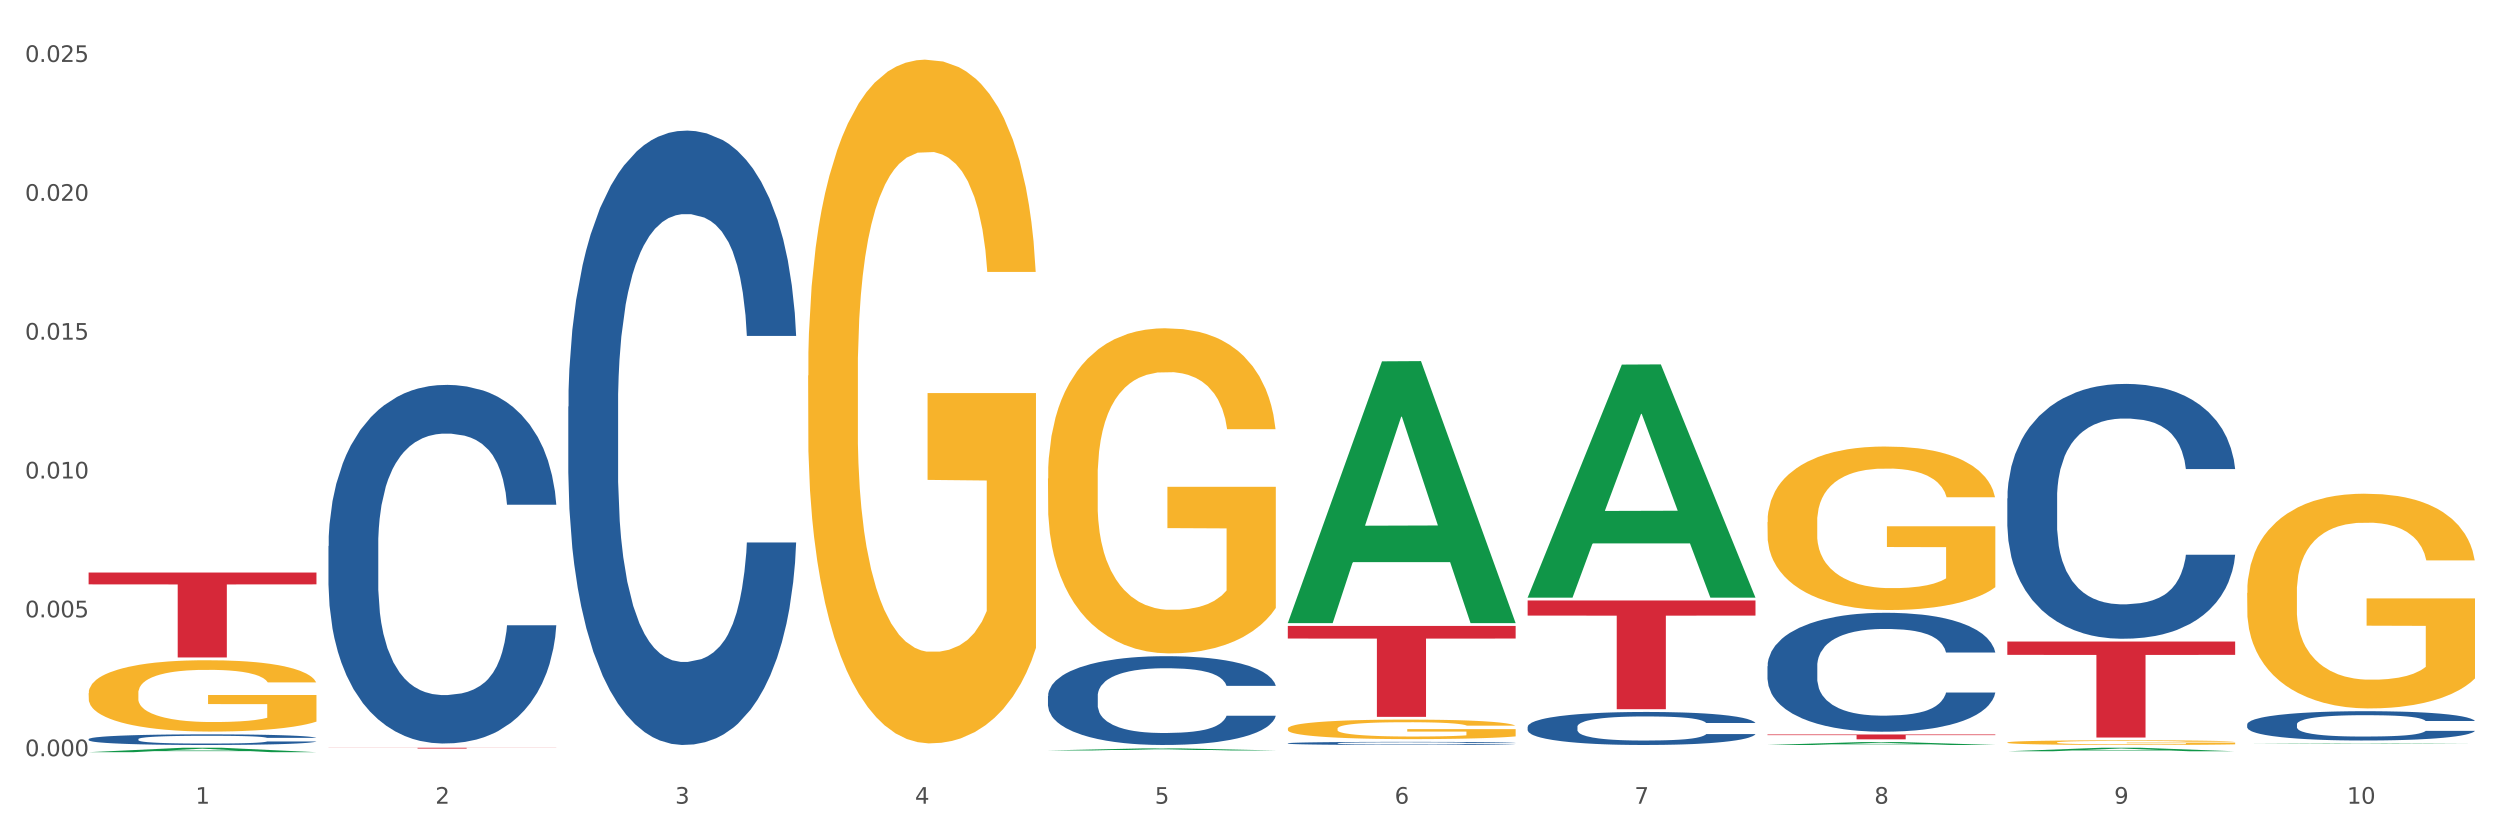 <?xml version="1.0" encoding="utf-8" standalone="no"?>
<!DOCTYPE svg PUBLIC "-//W3C//DTD SVG 1.1//EN"
  "http://www.w3.org/Graphics/SVG/1.1/DTD/svg11.dtd">
<svg xmlns:xlink="http://www.w3.org/1999/xlink" width="1080pt" height="360pt" viewBox="0 0 1080 360" xmlns="http://www.w3.org/2000/svg" version="1.1">
 <rect x="0" y="0" width="1080" height="360" fill="#333333" stroke="none"/>
 <defs>
  <style type="text/css">*{stroke-linejoin: round; stroke-linecap: butt}</style>
 </defs>
 <g id="figure_1">
  <g id="patch_1">
   <path d="M 0 360 
L 1080 360 
L 1080 0 
L 0 0 
z
" style="fill: #ffffff; stroke: #ffffff; stroke-linejoin: miter"/>
  </g>
  <g id="axes_1">
   <g id="matplotlib.axis_1">
    <g id="xtick_1">
     <g id="text_1">
      <!-- 1 -->
      <g style="fill: #4d4d4d" transform="translate(84.444 347.204) scale(0.096 -0.096)">
       <defs>
        <path id="DejaVuSans-31" d="M 794 531 
L 1825 531 
L 1825 4091 
L 703 3866 
L 703 4441 
L 1819 4666 
L 2450 4666 
L 2450 531 
L 3481 531 
L 3481 0 
L 794 0 
L 794 531 
z
" transform="scale(0.016)"/>
       </defs>
       <use xlink:href="#DejaVuSans-31"/>
      </g>
     </g>
    </g>
    <g id="xtick_2">
     <g id="text_2">
      <!-- 2 -->
      <g style="fill: #4d4d4d" transform="translate(188.053 347.204) scale(0.096 -0.096)">
       <defs>
        <path id="DejaVuSans-32" d="M 1228 531 
L 3431 531 
L 3431 0 
L 469 0 
L 469 531 
Q 828 903 1448 1529 
Q 2069 2156 2228 2338 
Q 2531 2678 2651 2914 
Q 2772 3150 2772 3378 
Q 2772 3750 2511 3984 
Q 2250 4219 1831 4219 
Q 1534 4219 1204 4116 
Q 875 4013 500 3803 
L 500 4441 
Q 881 4594 1212 4672 
Q 1544 4750 1819 4750 
Q 2544 4750 2975 4387 
Q 3406 4025 3406 3419 
Q 3406 3131 3298 2873 
Q 3191 2616 2906 2266 
Q 2828 2175 2409 1742 
Q 1991 1309 1228 531 
z
" transform="scale(0.016)"/>
       </defs>
       <use xlink:href="#DejaVuSans-32"/>
      </g>
     </g>
    </g>
    <g id="xtick_3">
     <g id="text_3">
      <!-- 3 -->
      <g style="fill: #4d4d4d" transform="translate(291.663 347.204) scale(0.096 -0.096)">
       <defs>
        <path id="DejaVuSans-33" d="M 2597 2516 
Q 3050 2419 3304 2112 
Q 3559 1806 3559 1356 
Q 3559 666 3084 287 
Q 2609 -91 1734 -91 
Q 1441 -91 1130 -33 
Q 819 25 488 141 
L 488 750 
Q 750 597 1062 519 
Q 1375 441 1716 441 
Q 2309 441 2620 675 
Q 2931 909 2931 1356 
Q 2931 1769 2642 2001 
Q 2353 2234 1838 2234 
L 1294 2234 
L 1294 2753 
L 1863 2753 
Q 2328 2753 2575 2939 
Q 2822 3125 2822 3475 
Q 2822 3834 2567 4026 
Q 2313 4219 1838 4219 
Q 1578 4219 1281 4162 
Q 984 4106 628 3988 
L 628 4550 
Q 988 4650 1302 4700 
Q 1616 4750 1894 4750 
Q 2613 4750 3031 4423 
Q 3450 4097 3450 3541 
Q 3450 3153 3228 2886 
Q 3006 2619 2597 2516 
z
" transform="scale(0.016)"/>
       </defs>
       <use xlink:href="#DejaVuSans-33"/>
      </g>
     </g>
    </g>
    <g id="xtick_4">
     <g id="text_4">
      <!-- 4 -->
      <g style="fill: #4d4d4d" transform="translate(395.273 347.204) scale(0.096 -0.096)">
       <defs>
        <path id="DejaVuSans-34" d="M 2419 4116 
L 825 1625 
L 2419 1625 
L 2419 4116 
z
M 2253 4666 
L 3047 4666 
L 3047 1625 
L 3713 1625 
L 3713 1100 
L 3047 1100 
L 3047 0 
L 2419 0 
L 2419 1100 
L 313 1100 
L 313 1709 
L 2253 4666 
z
" transform="scale(0.016)"/>
       </defs>
       <use xlink:href="#DejaVuSans-34"/>
      </g>
     </g>
    </g>
    <g id="xtick_5">
     <g id="text_5">
      <!-- 5 -->
      <g style="fill: #4d4d4d" transform="translate(498.883 347.204) scale(0.096 -0.096)">
       <defs>
        <path id="DejaVuSans-35" d="M 691 4666 
L 3169 4666 
L 3169 4134 
L 1269 4134 
L 1269 2991 
Q 1406 3038 1543 3061 
Q 1681 3084 1819 3084 
Q 2600 3084 3056 2656 
Q 3513 2228 3513 1497 
Q 3513 744 3044 326 
Q 2575 -91 1722 -91 
Q 1428 -91 1123 -41 
Q 819 9 494 109 
L 494 744 
Q 775 591 1075 516 
Q 1375 441 1709 441 
Q 2250 441 2565 725 
Q 2881 1009 2881 1497 
Q 2881 1984 2565 2268 
Q 2250 2553 1709 2553 
Q 1456 2553 1204 2497 
Q 953 2441 691 2322 
L 691 4666 
z
" transform="scale(0.016)"/>
       </defs>
       <use xlink:href="#DejaVuSans-35"/>
      </g>
     </g>
    </g>
    <g id="xtick_6">
     <g id="text_6">
      <!-- 6 -->
      <g style="fill: #4d4d4d" transform="translate(602.492 347.204) scale(0.096 -0.096)">
       <defs>
        <path id="DejaVuSans-36" d="M 2113 2584 
Q 1688 2584 1439 2293 
Q 1191 2003 1191 1497 
Q 1191 994 1439 701 
Q 1688 409 2113 409 
Q 2538 409 2786 701 
Q 3034 994 3034 1497 
Q 3034 2003 2786 2293 
Q 2538 2584 2113 2584 
z
M 3366 4563 
L 3366 3988 
Q 3128 4100 2886 4159 
Q 2644 4219 2406 4219 
Q 1781 4219 1451 3797 
Q 1122 3375 1075 2522 
Q 1259 2794 1537 2939 
Q 1816 3084 2150 3084 
Q 2853 3084 3261 2657 
Q 3669 2231 3669 1497 
Q 3669 778 3244 343 
Q 2819 -91 2113 -91 
Q 1303 -91 875 529 
Q 447 1150 447 2328 
Q 447 3434 972 4092 
Q 1497 4750 2381 4750 
Q 2619 4750 2861 4703 
Q 3103 4656 3366 4563 
z
" transform="scale(0.016)"/>
       </defs>
       <use xlink:href="#DejaVuSans-36"/>
      </g>
     </g>
    </g>
    <g id="xtick_7">
     <g id="text_7">
      <!-- 7 -->
      <g style="fill: #4d4d4d" transform="translate(706.102 347.204) scale(0.096 -0.096)">
       <defs>
        <path id="DejaVuSans-37" d="M 525 4666 
L 3525 4666 
L 3525 4397 
L 1831 0 
L 1172 0 
L 2766 4134 
L 525 4134 
L 525 4666 
z
" transform="scale(0.016)"/>
       </defs>
       <use xlink:href="#DejaVuSans-37"/>
      </g>
     </g>
    </g>
    <g id="xtick_8">
     <g id="text_8">
      <!-- 8 -->
      <g style="fill: #4d4d4d" transform="translate(809.712 347.204) scale(0.096 -0.096)">
       <defs>
        <path id="DejaVuSans-38" d="M 2034 2216 
Q 1584 2216 1326 1975 
Q 1069 1734 1069 1313 
Q 1069 891 1326 650 
Q 1584 409 2034 409 
Q 2484 409 2743 651 
Q 3003 894 3003 1313 
Q 3003 1734 2745 1975 
Q 2488 2216 2034 2216 
z
M 1403 2484 
Q 997 2584 770 2862 
Q 544 3141 544 3541 
Q 544 4100 942 4425 
Q 1341 4750 2034 4750 
Q 2731 4750 3128 4425 
Q 3525 4100 3525 3541 
Q 3525 3141 3298 2862 
Q 3072 2584 2669 2484 
Q 3125 2378 3379 2068 
Q 3634 1759 3634 1313 
Q 3634 634 3220 271 
Q 2806 -91 2034 -91 
Q 1263 -91 848 271 
Q 434 634 434 1313 
Q 434 1759 690 2068 
Q 947 2378 1403 2484 
z
M 1172 3481 
Q 1172 3119 1398 2916 
Q 1625 2713 2034 2713 
Q 2441 2713 2670 2916 
Q 2900 3119 2900 3481 
Q 2900 3844 2670 4047 
Q 2441 4250 2034 4250 
Q 1625 4250 1398 4047 
Q 1172 3844 1172 3481 
z
" transform="scale(0.016)"/>
       </defs>
       <use xlink:href="#DejaVuSans-38"/>
      </g>
     </g>
    </g>
    <g id="xtick_9">
     <g id="text_9">
      <!-- 9 -->
      <g style="fill: #4d4d4d" transform="translate(913.322 347.204) scale(0.096 -0.096)">
       <defs>
        <path id="DejaVuSans-39" d="M 703 97 
L 703 672 
Q 941 559 1184 500 
Q 1428 441 1663 441 
Q 2288 441 2617 861 
Q 2947 1281 2994 2138 
Q 2813 1869 2534 1725 
Q 2256 1581 1919 1581 
Q 1219 1581 811 2004 
Q 403 2428 403 3163 
Q 403 3881 828 4315 
Q 1253 4750 1959 4750 
Q 2769 4750 3195 4129 
Q 3622 3509 3622 2328 
Q 3622 1225 3098 567 
Q 2575 -91 1691 -91 
Q 1453 -91 1209 -44 
Q 966 3 703 97 
z
M 1959 2075 
Q 2384 2075 2632 2365 
Q 2881 2656 2881 3163 
Q 2881 3666 2632 3958 
Q 2384 4250 1959 4250 
Q 1534 4250 1286 3958 
Q 1038 3666 1038 3163 
Q 1038 2656 1286 2365 
Q 1534 2075 1959 2075 
z
" transform="scale(0.016)"/>
       </defs>
       <use xlink:href="#DejaVuSans-39"/>
      </g>
     </g>
    </g>
    <g id="xtick_10">
     <g id="text_10">
      <!-- 10 -->
      <g style="fill: #4d4d4d" transform="translate(1013.877 347.204) scale(0.096 -0.096)">
       <defs>
        <path id="DejaVuSans-30" d="M 2034 4250 
Q 1547 4250 1301 3770 
Q 1056 3291 1056 2328 
Q 1056 1369 1301 889 
Q 1547 409 2034 409 
Q 2525 409 2770 889 
Q 3016 1369 3016 2328 
Q 3016 3291 2770 3770 
Q 2525 4250 2034 4250 
z
M 2034 4750 
Q 2819 4750 3233 4129 
Q 3647 3509 3647 2328 
Q 3647 1150 3233 529 
Q 2819 -91 2034 -91 
Q 1250 -91 836 529 
Q 422 1150 422 2328 
Q 422 3509 836 4129 
Q 1250 4750 2034 4750 
z
" transform="scale(0.016)"/>
       </defs>
       <use xlink:href="#DejaVuSans-31"/>
       <use xlink:href="#DejaVuSans-30" transform="translate(63.623 0)"/>
      </g>
     </g>
    </g>
    <g id="xtick_11"/>
    <g id="xtick_12"/>
    <g id="xtick_13"/>
    <g id="xtick_14"/>
    <g id="xtick_15"/>
    <g id="xtick_16"/>
    <g id="xtick_17"/>
    <g id="xtick_18"/>
    <g id="xtick_19"/>
   </g>
   <g id="matplotlib.axis_2">
    <g id="ytick_1">
     <g id="text_11">
      <!-- 0.000 -->
      <g style="fill: #4d4d4d" transform="translate(10.8 326.671) scale(0.096 -0.096)">
       <defs>
        <path id="DejaVuSans-2e" d="M 684 794 
L 1344 794 
L 1344 0 
L 684 0 
L 684 794 
z
" transform="scale(0.016)"/>
       </defs>
       <use xlink:href="#DejaVuSans-30"/>
       <use xlink:href="#DejaVuSans-2e" transform="translate(63.623 0)"/>
       <use xlink:href="#DejaVuSans-30" transform="translate(95.41 0)"/>
       <use xlink:href="#DejaVuSans-30" transform="translate(159.033 0)"/>
       <use xlink:href="#DejaVuSans-30" transform="translate(222.656 0)"/>
      </g>
     </g>
    </g>
    <g id="ytick_2">
     <g id="text_12">
      <!-- 0.005 -->
      <g style="fill: #4d4d4d" transform="translate(10.8 266.688) scale(0.096 -0.096)">
       <use xlink:href="#DejaVuSans-30"/>
       <use xlink:href="#DejaVuSans-2e" transform="translate(63.623 0)"/>
       <use xlink:href="#DejaVuSans-30" transform="translate(95.41 0)"/>
       <use xlink:href="#DejaVuSans-30" transform="translate(159.033 0)"/>
       <use xlink:href="#DejaVuSans-35" transform="translate(222.656 0)"/>
      </g>
     </g>
    </g>
    <g id="ytick_3">
     <g id="text_13">
      <!-- 0.010 -->
      <g style="fill: #4d4d4d" transform="translate(10.8 206.706) scale(0.096 -0.096)">
       <use xlink:href="#DejaVuSans-30"/>
       <use xlink:href="#DejaVuSans-2e" transform="translate(63.623 0)"/>
       <use xlink:href="#DejaVuSans-30" transform="translate(95.41 0)"/>
       <use xlink:href="#DejaVuSans-31" transform="translate(159.033 0)"/>
       <use xlink:href="#DejaVuSans-30" transform="translate(222.656 0)"/>
      </g>
     </g>
    </g>
    <g id="ytick_4">
     <g id="text_14">
      <!-- 0.015 -->
      <g style="fill: #4d4d4d" transform="translate(10.8 146.723) scale(0.096 -0.096)">
       <use xlink:href="#DejaVuSans-30"/>
       <use xlink:href="#DejaVuSans-2e" transform="translate(63.623 0)"/>
       <use xlink:href="#DejaVuSans-30" transform="translate(95.41 0)"/>
       <use xlink:href="#DejaVuSans-31" transform="translate(159.033 0)"/>
       <use xlink:href="#DejaVuSans-35" transform="translate(222.656 0)"/>
      </g>
     </g>
    </g>
    <g id="ytick_5">
     <g id="text_15">
      <!-- 0.020 -->
      <g style="fill: #4d4d4d" transform="translate(10.8 86.741) scale(0.096 -0.096)">
       <use xlink:href="#DejaVuSans-30"/>
       <use xlink:href="#DejaVuSans-2e" transform="translate(63.623 0)"/>
       <use xlink:href="#DejaVuSans-30" transform="translate(95.41 0)"/>
       <use xlink:href="#DejaVuSans-32" transform="translate(159.033 0)"/>
       <use xlink:href="#DejaVuSans-30" transform="translate(222.656 0)"/>
      </g>
     </g>
    </g>
    <g id="ytick_6">
     <g id="text_16">
      <!-- 0.025 -->
      <g style="fill: #4d4d4d" transform="translate(10.8 26.758) scale(0.096 -0.096)">
       <use xlink:href="#DejaVuSans-30"/>
       <use xlink:href="#DejaVuSans-2e" transform="translate(63.623 0)"/>
       <use xlink:href="#DejaVuSans-30" transform="translate(95.41 0)"/>
       <use xlink:href="#DejaVuSans-32" transform="translate(159.033 0)"/>
       <use xlink:href="#DejaVuSans-35" transform="translate(222.656 0)"/>
      </g>
     </g>
    </g>
    <g id="ytick_7"/>
    <g id="ytick_8"/>
    <g id="ytick_9"/>
    <g id="ytick_10"/>
    <g id="ytick_11"/>
   </g>
   <g id="PolyCollection_1">
    <path d="M 38.283 324.946 
L 38.384 324.944 
L 78.974 323.026 
L 95.818 323.024 
L 136.712 324.95 
L 117.229 324.95 
L 108.401 324.501 
L 66.493 324.501 
L 66.188 324.508 
L 57.664 324.95 
L 38.283 324.95 
L 38.283 324.946 
L 71.769 324.233 
L 103.125 324.232 
L 87.599 323.434 
L 87.396 323.431 
L 87.193 323.436 
L 71.668 324.232 
L 71.769 324.233 
L 38.283 324.946 
z
" clip-path="url(#p1730551ad0)" style="fill: #109648"/>
    <path d="M 763.551 287.809 
L 763.668 287.762 
L 763.668 286.448 
L 764.017 284.665 
L 765.296 281.381 
L 766.925 278.894 
L 769.718 275.984 
L 771.23 274.764 
L 773.208 273.404 
L 777.28 271.198 
L 781.934 269.321 
L 785.192 268.289 
L 787.635 267.632 
L 793.103 266.459 
L 796.245 265.943 
L 799.502 265.521 
L 802.295 265.239 
L 806.949 264.911 
L 810.672 264.77 
L 814.976 264.723 
L 818.583 264.77 
L 823.353 264.958 
L 830.334 265.521 
L 833.01 265.849 
L 836.617 266.412 
L 840.34 267.163 
L 843.365 267.914 
L 846.855 268.993 
L 850.462 270.401 
L 853.953 272.184 
L 856.396 273.826 
L 858.374 275.562 
L 860.119 277.674 
L 861.399 279.973 
L 861.981 281.897 
L 840.689 281.897 
L 840.107 280.161 
L 838.944 278.284 
L 837.78 277.017 
L 836.501 275.984 
L 834.523 274.811 
L 832.777 274.061 
L 829.869 273.169 
L 827.193 272.606 
L 824.982 272.278 
L 822.306 271.996 
L 816.605 271.714 
L 812.533 271.714 
L 809.974 271.808 
L 806.832 272.043 
L 804.156 272.371 
L 801.015 272.934 
L 798.572 273.544 
L 796.128 274.342 
L 794.732 274.905 
L 792.638 275.937 
L 791.242 276.782 
L 789.38 278.237 
L 788.333 279.269 
L 786.472 281.944 
L 785.657 283.914 
L 785.308 285.275 
L 785.075 286.777 
L 785.075 294.097 
L 785.773 297.381 
L 786.355 298.789 
L 787.286 300.384 
L 789.031 302.449 
L 791.591 304.466 
L 794.267 305.921 
L 796.477 306.813 
L 798.572 307.47 
L 800.666 307.986 
L 803.225 308.455 
L 805.32 308.736 
L 808.461 309.018 
L 812.184 309.159 
L 815.093 309.159 
L 821.026 308.924 
L 823.702 308.689 
L 826.262 308.361 
L 829.054 307.845 
L 831.265 307.282 
L 832.545 306.86 
L 834.639 305.968 
L 836.268 305.03 
L 837.664 303.95 
L 838.595 303.012 
L 839.642 301.604 
L 840.456 300.009 
L 840.689 299.164 
L 861.981 299.164 
L 861.515 300.853 
L 860.701 302.496 
L 859.072 304.701 
L 857.792 305.968 
L 855.814 307.516 
L 853.72 308.83 
L 850.811 310.285 
L 848.135 311.364 
L 845.343 312.303 
L 842.318 313.147 
L 836.85 314.32 
L 834.872 314.649 
L 830.683 315.212 
L 827.426 315.54 
L 822.655 315.869 
L 817.769 316.056 
L 812.65 316.103 
L 808.112 316.009 
L 803.109 315.728 
L 799.968 315.446 
L 796.477 315.024 
L 792.405 314.367 
L 788.566 313.569 
L 784.959 312.631 
L 781.585 311.552 
L 778.444 310.332 
L 774.371 308.314 
L 771.346 306.343 
L 769.136 304.513 
L 767.623 302.965 
L 766.111 300.994 
L 765.296 299.633 
L 764.017 296.349 
L 763.551 293.299 
L 763.551 287.809 
z
" clip-path="url(#p1730551ad0)" style="fill: #255c99"/>
    <path d="M 556.332 321.094 
L 556.448 321.093 
L 556.448 321.058 
L 556.797 321.012 
L 558.077 320.926 
L 559.706 320.861 
L 562.498 320.784 
L 564.011 320.752 
L 565.989 320.717 
L 570.061 320.659 
L 574.715 320.61 
L 577.972 320.583 
L 580.415 320.566 
L 585.884 320.535 
L 589.025 320.521 
L 592.283 320.51 
L 595.075 320.503 
L 599.729 320.494 
L 603.452 320.491 
L 607.757 320.49 
L 611.364 320.491 
L 616.134 320.496 
L 623.115 320.51 
L 625.791 320.519 
L 629.397 320.534 
L 633.121 320.553 
L 636.146 320.573 
L 639.636 320.601 
L 643.243 320.638 
L 646.733 320.685 
L 649.176 320.728 
L 651.154 320.773 
L 652.899 320.829 
L 654.179 320.889 
L 654.761 320.939 
L 633.47 320.939 
L 632.888 320.894 
L 631.724 320.845 
L 630.561 320.811 
L 629.281 320.784 
L 627.303 320.754 
L 625.558 320.734 
L 622.649 320.711 
L 619.973 320.696 
L 617.763 320.687 
L 615.087 320.68 
L 609.386 320.673 
L 605.314 320.673 
L 602.754 320.675 
L 599.613 320.681 
L 596.937 320.69 
L 593.795 320.705 
L 591.352 320.72 
L 588.909 320.741 
L 587.513 320.756 
L 585.418 320.783 
L 584.022 320.805 
L 582.161 320.843 
L 581.114 320.87 
L 579.252 320.94 
L 578.438 320.992 
L 578.089 321.028 
L 577.856 321.067 
L 577.856 321.259 
L 578.554 321.345 
L 579.136 321.381 
L 580.066 321.423 
L 581.812 321.477 
L 584.371 321.53 
L 587.047 321.568 
L 589.258 321.592 
L 591.352 321.609 
L 593.446 321.622 
L 596.006 321.635 
L 598.1 321.642 
L 601.242 321.649 
L 604.965 321.653 
L 607.873 321.653 
L 613.807 321.647 
L 616.483 321.641 
L 619.043 321.632 
L 621.835 321.619 
L 624.045 321.604 
L 625.325 321.593 
L 627.42 321.569 
L 629.048 321.545 
L 630.445 321.517 
L 631.375 321.492 
L 632.422 321.455 
L 633.237 321.413 
L 633.47 321.391 
L 654.761 321.391 
L 654.296 321.436 
L 653.481 321.479 
L 651.852 321.536 
L 650.573 321.569 
L 648.595 321.61 
L 646.5 321.644 
L 643.592 321.682 
L 640.916 321.711 
L 638.123 321.735 
L 635.098 321.757 
L 629.63 321.788 
L 627.652 321.797 
L 623.464 321.811 
L 620.206 321.82 
L 615.436 321.829 
L 610.549 321.834 
L 605.43 321.835 
L 600.893 321.832 
L 595.89 321.825 
L 592.748 321.818 
L 589.258 321.807 
L 585.186 321.789 
L 581.346 321.768 
L 577.74 321.744 
L 574.365 321.716 
L 571.224 321.684 
L 567.152 321.631 
L 564.127 321.579 
L 561.916 321.531 
L 560.404 321.491 
L 558.891 321.439 
L 558.077 321.404 
L 556.797 321.318 
L 556.332 321.238 
L 556.332 321.094 
z
" clip-path="url(#p1730551ad0)" style="fill: #255c99"/>
    <path d="M 452.722 300.706 
L 452.838 300.671 
L 452.838 299.69 
L 453.187 298.358 
L 454.467 295.905 
L 456.096 294.048 
L 458.888 291.876 
L 460.401 290.965 
L 462.379 289.949 
L 466.451 288.302 
L 471.105 286.9 
L 474.362 286.129 
L 476.806 285.639 
L 482.274 284.763 
L 485.415 284.377 
L 488.673 284.062 
L 491.465 283.852 
L 496.119 283.607 
L 499.842 283.501 
L 504.147 283.466 
L 507.754 283.501 
L 512.524 283.642 
L 519.505 284.062 
L 522.181 284.307 
L 525.788 284.728 
L 529.511 285.288 
L 532.536 285.849 
L 536.026 286.655 
L 539.633 287.706 
L 543.123 289.038 
L 545.567 290.264 
L 547.545 291.561 
L 549.29 293.137 
L 550.57 294.854 
L 551.151 296.291 
L 529.86 296.291 
L 529.278 294.994 
L 528.115 293.593 
L 526.951 292.647 
L 525.671 291.876 
L 523.693 291 
L 521.948 290.439 
L 519.04 289.774 
L 516.364 289.353 
L 514.153 289.108 
L 511.477 288.898 
L 505.776 288.687 
L 501.704 288.687 
L 499.144 288.757 
L 496.003 288.933 
L 493.327 289.178 
L 490.186 289.598 
L 487.742 290.054 
L 485.299 290.65 
L 483.903 291.07 
L 481.809 291.841 
L 480.412 292.472 
L 478.551 293.558 
L 477.504 294.329 
L 475.642 296.326 
L 474.828 297.798 
L 474.479 298.814 
L 474.246 299.935 
L 474.246 305.401 
L 474.944 307.854 
L 475.526 308.905 
L 476.457 310.097 
L 478.202 311.638 
L 480.762 313.145 
L 483.438 314.231 
L 485.648 314.897 
L 487.742 315.388 
L 489.837 315.773 
L 492.396 316.123 
L 494.49 316.334 
L 497.632 316.544 
L 501.355 316.649 
L 504.264 316.649 
L 510.197 316.474 
L 512.873 316.299 
L 515.433 316.053 
L 518.225 315.668 
L 520.436 315.247 
L 521.716 314.932 
L 523.81 314.266 
L 525.439 313.565 
L 526.835 312.76 
L 527.766 312.059 
L 528.813 311.008 
L 529.627 309.816 
L 529.86 309.186 
L 551.151 309.186 
L 550.686 310.447 
L 549.871 311.673 
L 548.243 313.32 
L 546.963 314.266 
L 544.985 315.423 
L 542.891 316.404 
L 539.982 317.49 
L 537.306 318.296 
L 534.514 318.997 
L 531.489 319.627 
L 526.02 320.503 
L 524.042 320.749 
L 519.854 321.169 
L 516.596 321.414 
L 511.826 321.66 
L 506.94 321.8 
L 501.82 321.835 
L 497.283 321.765 
L 492.28 321.555 
L 489.138 321.344 
L 485.648 321.029 
L 481.576 320.538 
L 477.737 319.943 
L 474.13 319.242 
L 470.756 318.436 
L 467.614 317.525 
L 463.542 316.018 
L 460.517 314.547 
L 458.307 313.18 
L 456.794 312.024 
L 455.282 310.552 
L 454.467 309.536 
L 453.187 307.083 
L 452.722 304.806 
L 452.722 300.706 
z
" clip-path="url(#p1730551ad0)" style="fill: #255c99"/>
    <path d="M 245.502 175.671 
L 245.619 175.429 
L 245.619 168.642 
L 245.968 159.431 
L 247.248 142.463 
L 248.877 129.616 
L 251.669 114.588 
L 253.181 108.286 
L 255.159 101.256 
L 259.231 89.864 
L 263.885 80.168 
L 267.143 74.835 
L 269.586 71.442 
L 275.055 65.382 
L 278.196 62.715 
L 281.454 60.534 
L 284.246 59.079 
L 288.9 57.383 
L 292.623 56.656 
L 296.928 56.413 
L 300.534 56.656 
L 305.305 57.625 
L 312.285 60.534 
L 314.961 62.231 
L 318.568 65.139 
L 322.291 69.018 
L 325.316 72.896 
L 328.807 78.471 
L 332.413 85.743 
L 335.904 94.954 
L 338.347 103.438 
L 340.325 112.406 
L 342.07 123.314 
L 343.35 135.191 
L 343.932 145.129 
L 322.64 145.129 
L 322.059 136.161 
L 320.895 126.465 
L 319.732 119.92 
L 318.452 114.588 
L 316.474 108.528 
L 314.729 104.65 
L 311.82 100.044 
L 309.144 97.135 
L 306.934 95.439 
L 304.258 93.984 
L 298.557 92.53 
L 294.484 92.53 
L 291.925 93.015 
L 288.783 94.227 
L 286.107 95.923 
L 282.966 98.832 
L 280.523 101.983 
L 278.08 106.104 
L 276.683 109.013 
L 274.589 114.345 
L 273.193 118.708 
L 271.331 126.223 
L 270.284 131.555 
L 268.423 145.372 
L 267.608 155.552 
L 267.259 162.582 
L 267.027 170.338 
L 267.027 208.152 
L 267.725 225.12 
L 268.306 232.391 
L 269.237 240.633 
L 270.982 251.298 
L 273.542 261.721 
L 276.218 269.235 
L 278.429 273.841 
L 280.523 277.234 
L 282.617 279.901 
L 285.177 282.325 
L 287.271 283.779 
L 290.412 285.233 
L 294.135 285.96 
L 297.044 285.96 
L 302.978 284.749 
L 305.654 283.537 
L 308.213 281.84 
L 311.006 279.173 
L 313.216 276.265 
L 314.496 274.083 
L 316.59 269.478 
L 318.219 264.63 
L 319.615 259.055 
L 320.546 254.207 
L 321.593 246.935 
L 322.408 238.694 
L 322.64 234.331 
L 343.932 234.331 
L 343.466 243.057 
L 342.652 251.541 
L 341.023 262.933 
L 339.743 269.478 
L 337.765 277.477 
L 335.671 284.264 
L 332.762 291.778 
L 330.087 297.353 
L 327.294 302.201 
L 324.269 306.564 
L 318.801 312.624 
L 316.823 314.321 
L 312.635 317.229 
L 309.377 318.926 
L 304.607 320.623 
L 299.72 321.592 
L 294.601 321.835 
L 290.063 321.35 
L 285.06 319.896 
L 281.919 318.441 
L 278.429 316.26 
L 274.356 312.866 
L 270.517 308.746 
L 266.91 303.898 
L 263.536 298.323 
L 260.395 292.02 
L 256.323 281.597 
L 253.298 271.417 
L 251.087 261.963 
L 249.575 253.964 
L 248.062 243.784 
L 247.248 236.754 
L 245.968 219.787 
L 245.502 204.031 
L 245.502 175.671 
z
" clip-path="url(#p1730551ad0)" style="fill: #255c99"/>
    <path d="M 141.893 235.88 
L 142.009 235.739 
L 142.009 231.777 
L 142.358 226.4 
L 143.638 216.496 
L 145.267 208.997 
L 148.059 200.224 
L 149.572 196.546 
L 151.55 192.442 
L 155.622 185.792 
L 160.276 180.133 
L 163.533 177.02 
L 165.977 175.039 
L 171.445 171.502 
L 174.586 169.945 
L 177.844 168.672 
L 180.636 167.823 
L 185.29 166.833 
L 189.013 166.408 
L 193.318 166.267 
L 196.925 166.408 
L 201.695 166.974 
L 208.676 168.672 
L 211.352 169.662 
L 214.958 171.36 
L 218.682 173.624 
L 221.707 175.888 
L 225.197 179.142 
L 228.804 183.387 
L 232.294 188.764 
L 234.737 193.716 
L 236.715 198.951 
L 238.46 205.318 
L 239.74 212.251 
L 240.322 218.052 
L 219.031 218.052 
L 218.449 212.817 
L 217.285 207.158 
L 216.122 203.337 
L 214.842 200.224 
L 212.864 196.687 
L 211.119 194.423 
L 208.21 191.735 
L 205.534 190.037 
L 203.324 189.047 
L 200.648 188.198 
L 194.947 187.349 
L 190.875 187.349 
L 188.315 187.632 
L 185.174 188.339 
L 182.498 189.33 
L 179.356 191.028 
L 176.913 192.867 
L 174.47 195.272 
L 173.074 196.97 
L 170.979 200.083 
L 169.583 202.63 
L 167.722 207.016 
L 166.675 210.129 
L 164.813 218.194 
L 163.999 224.136 
L 163.65 228.24 
L 163.417 232.767 
L 163.417 254.84 
L 164.115 264.744 
L 164.697 268.989 
L 165.627 273.8 
L 167.373 280.026 
L 169.932 286.11 
L 172.608 290.496 
L 174.819 293.184 
L 176.913 295.165 
L 179.007 296.721 
L 181.567 298.136 
L 183.661 298.985 
L 186.803 299.834 
L 190.526 300.259 
L 193.434 300.259 
L 199.368 299.551 
L 202.044 298.844 
L 204.604 297.853 
L 207.396 296.297 
L 209.606 294.599 
L 210.886 293.326 
L 212.981 290.637 
L 214.609 287.808 
L 216.006 284.553 
L 216.936 281.723 
L 217.983 277.479 
L 218.798 272.668 
L 219.031 270.121 
L 240.322 270.121 
L 239.857 275.215 
L 239.042 280.167 
L 237.413 286.817 
L 236.134 290.637 
L 234.156 295.307 
L 232.061 299.268 
L 229.153 303.655 
L 226.477 306.909 
L 223.684 309.739 
L 220.659 312.285 
L 215.191 315.823 
L 213.213 316.813 
L 209.025 318.511 
L 205.767 319.502 
L 200.997 320.492 
L 196.11 321.058 
L 190.991 321.199 
L 186.454 320.916 
L 181.451 320.068 
L 178.309 319.219 
L 174.819 317.945 
L 170.747 315.964 
L 166.907 313.559 
L 163.301 310.729 
L 159.926 307.475 
L 156.785 303.796 
L 152.713 297.712 
L 149.688 291.769 
L 147.477 286.251 
L 145.965 281.582 
L 144.452 275.639 
L 143.638 271.536 
L 142.358 261.632 
L 141.893 252.435 
L 141.893 235.88 
z
" clip-path="url(#p1730551ad0)" style="fill: #255c99"/>
    <path d="M 38.283 319.3 
L 38.399 319.296 
L 38.399 319.178 
L 38.748 319.018 
L 40.028 318.724 
L 41.657 318.501 
L 44.449 318.24 
L 45.962 318.131 
L 47.94 318.009 
L 52.012 317.812 
L 56.666 317.644 
L 59.923 317.551 
L 62.367 317.492 
L 67.835 317.387 
L 70.976 317.341 
L 74.234 317.303 
L 77.026 317.278 
L 81.68 317.248 
L 85.403 317.236 
L 89.708 317.232 
L 93.315 317.236 
L 98.085 317.253 
L 105.066 317.303 
L 107.742 317.332 
L 111.349 317.383 
L 115.072 317.45 
L 118.097 317.517 
L 121.587 317.614 
L 125.194 317.74 
L 128.684 317.9 
L 131.128 318.047 
L 133.106 318.203 
L 134.851 318.392 
L 136.131 318.598 
L 136.712 318.77 
L 115.421 318.77 
L 114.839 318.615 
L 113.676 318.446 
L 112.512 318.333 
L 111.232 318.24 
L 109.254 318.135 
L 107.509 318.068 
L 104.601 317.988 
L 101.925 317.938 
L 99.714 317.908 
L 97.038 317.883 
L 91.337 317.858 
L 87.265 317.858 
L 84.705 317.866 
L 81.564 317.887 
L 78.888 317.917 
L 75.747 317.967 
L 73.303 318.022 
L 70.86 318.093 
L 69.464 318.144 
L 67.37 318.236 
L 65.974 318.312 
L 64.112 318.442 
L 63.065 318.535 
L 61.203 318.774 
L 60.389 318.951 
L 60.04 319.073 
L 59.807 319.207 
L 59.807 319.863 
L 60.505 320.157 
L 61.087 320.284 
L 62.018 320.427 
L 63.763 320.611 
L 66.323 320.792 
L 68.999 320.923 
L 71.209 321.002 
L 73.303 321.061 
L 75.398 321.108 
L 77.957 321.15 
L 80.051 321.175 
L 83.193 321.2 
L 86.916 321.213 
L 89.825 321.213 
L 95.758 321.192 
L 98.434 321.171 
L 100.994 321.141 
L 103.786 321.095 
L 105.997 321.044 
L 107.277 321.007 
L 109.371 320.927 
L 111 320.843 
L 112.396 320.746 
L 113.327 320.662 
L 114.374 320.536 
L 115.188 320.393 
L 115.421 320.317 
L 136.712 320.317 
L 136.247 320.469 
L 135.432 320.616 
L 133.804 320.813 
L 132.524 320.927 
L 130.546 321.066 
L 128.452 321.183 
L 125.543 321.314 
L 122.867 321.41 
L 120.075 321.494 
L 117.05 321.57 
L 111.581 321.675 
L 109.603 321.705 
L 105.415 321.755 
L 102.157 321.784 
L 97.387 321.814 
L 92.501 321.831 
L 87.381 321.835 
L 82.844 321.826 
L 77.841 321.801 
L 74.7 321.776 
L 71.209 321.738 
L 67.137 321.679 
L 63.298 321.608 
L 59.691 321.524 
L 56.317 321.427 
L 53.175 321.318 
L 49.103 321.137 
L 46.078 320.96 
L 43.868 320.796 
L 42.355 320.658 
L 40.843 320.481 
L 40.028 320.359 
L 38.748 320.065 
L 38.283 319.792 
L 38.283 319.3 
z
" clip-path="url(#p1730551ad0)" style="fill: #255c99"/>
    <path d="M 38.283 299.464 
L 38.399 299.436 
L 38.399 298.423 
L 38.632 297.55 
L 39.794 295.439 
L 41.537 293.694 
L 42.815 292.765 
L 44.093 292.005 
L 45.604 291.245 
L 47.464 290.457 
L 50.834 289.303 
L 52.925 288.712 
L 55.482 288.093 
L 60.13 287.192 
L 63.5 286.686 
L 66.987 286.263 
L 72.681 285.757 
L 76.4 285.532 
L 80.351 285.363 
L 85.115 285.25 
L 88.718 285.222 
L 96.62 285.306 
L 103.36 285.56 
L 106.614 285.757 
L 110.798 286.095 
L 113.006 286.32 
L 116.608 286.77 
L 120.327 287.361 
L 122.883 287.868 
L 126.718 288.825 
L 129.623 289.782 
L 132.296 290.964 
L 133.691 291.78 
L 134.737 292.54 
L 135.666 293.413 
L 136.596 294.792 
L 115.678 294.792 
L 114.865 293.807 
L 113.587 292.878 
L 111.727 291.977 
L 110.1 291.414 
L 107.311 290.711 
L 104.755 290.26 
L 102.082 289.923 
L 98.828 289.641 
L 96.271 289.5 
L 92.669 289.388 
L 85.58 289.416 
L 80.816 289.641 
L 77.562 289.923 
L 75.47 290.176 
L 73.611 290.457 
L 71.519 290.851 
L 69.078 291.442 
L 67.335 291.977 
L 65.592 292.653 
L 64.198 293.328 
L 62.919 294.116 
L 61.873 294.961 
L 61.06 295.833 
L 60.363 296.903 
L 59.782 298.676 
L 59.782 302.532 
L 60.014 303.405 
L 60.595 304.559 
L 61.292 305.431 
L 62.455 306.473 
L 63.5 307.176 
L 65.476 308.19 
L 67.684 309.034 
L 69.427 309.569 
L 71.17 310.019 
L 74.192 310.638 
L 77.562 311.145 
L 80.467 311.455 
L 84.418 311.736 
L 87.091 311.849 
L 89.415 311.905 
L 95.109 311.905 
L 99.177 311.821 
L 103.709 311.623 
L 107.195 311.37 
L 110.1 311.061 
L 113.354 310.554 
L 115.446 310.075 
L 115.446 304.193 
L 89.88 304.165 
L 89.88 300.252 
L 136.712 300.252 
L 136.712 311.736 
L 134.737 312.327 
L 132.529 312.862 
L 130.205 313.34 
L 126.718 313.932 
L 122.535 314.494 
L 118.816 314.888 
L 114.865 315.226 
L 110.217 315.536 
L 104.174 315.817 
L 100.455 315.93 
L 95.807 316.014 
L 90.345 316.043 
L 85.58 315.986 
L 80.932 315.845 
L 76.051 315.592 
L 71.286 315.226 
L 67.684 314.86 
L 64.081 314.41 
L 60.247 313.819 
L 57.225 313.256 
L 54.901 312.749 
L 52.344 312.102 
L 49.555 311.258 
L 47.464 310.498 
L 45.604 309.71 
L 43.629 308.696 
L 42.234 307.824 
L 40.84 306.726 
L 40.026 305.91 
L 39.096 304.643 
L 38.399 302.87 
L 38.283 299.464 
z
" clip-path="url(#p1730551ad0)" style="fill: #f7b32b"/>
    <path d="M 38.283 247.346 
L 136.712 247.346 
L 136.712 252.445 
L 97.994 252.479 
L 97.994 284.033 
L 76.768 284.033 
L 76.768 252.479 
L 38.283 252.445 
L 38.283 247.381 
L 38.283 247.346 
z
" clip-path="url(#p1730551ad0)" style="fill: #d62839"/>
    <path d="M 141.893 323.024 
L 240.322 323.024 
L 240.322 323.073 
L 201.603 323.073 
L 201.603 323.377 
L 180.378 323.377 
L 180.378 323.073 
L 141.893 323.073 
L 141.893 323.024 
L 141.893 323.024 
z
" clip-path="url(#p1730551ad0)" style="fill: #d62839"/>
    <path d="M 556.332 270.393 
L 654.761 270.393 
L 654.761 275.852 
L 616.042 275.889 
L 616.042 309.675 
L 594.817 309.675 
L 594.817 275.889 
L 556.332 275.852 
L 556.332 270.43 
L 556.332 270.393 
z
" clip-path="url(#p1730551ad0)" style="fill: #d62839"/>
    <path d="M 659.941 259.395 
L 758.371 259.395 
L 758.371 265.924 
L 719.652 265.968 
L 719.652 306.375 
L 698.427 306.375 
L 698.427 265.968 
L 659.941 265.924 
L 659.941 259.439 
L 659.941 259.395 
z
" clip-path="url(#p1730551ad0)" style="fill: #d62839"/>
    <path d="M 763.551 317.292 
L 861.981 317.292 
L 861.981 317.583 
L 823.262 317.584 
L 823.262 319.381 
L 802.037 319.381 
L 802.037 317.584 
L 763.551 317.583 
L 763.551 317.294 
L 763.551 317.292 
z
" clip-path="url(#p1730551ad0)" style="fill: #d62839"/>
    <path d="M 867.161 277.136 
L 965.59 277.136 
L 965.59 282.901 
L 926.872 282.94 
L 926.872 318.619 
L 905.646 318.619 
L 905.646 282.94 
L 867.161 282.901 
L 867.161 277.175 
L 867.161 277.136 
z
" clip-path="url(#p1730551ad0)" style="fill: #d62839"/>
    <path d="M 349.112 162.261 
L 349.228 161.991 
L 349.228 152.28 
L 349.461 143.917 
L 350.623 123.685 
L 352.366 106.959 
L 353.644 98.057 
L 354.923 90.773 
L 356.433 83.489 
L 358.293 75.936 
L 361.663 64.876 
L 363.755 59.21 
L 366.311 53.276 
L 370.96 44.643 
L 374.33 39.787 
L 377.816 35.741 
L 383.51 30.885 
L 387.229 28.727 
L 391.18 27.108 
L 395.945 26.029 
L 399.547 25.759 
L 407.449 26.569 
L 414.189 28.997 
L 417.443 30.885 
L 421.627 34.122 
L 423.835 36.28 
L 427.437 40.597 
L 431.156 46.262 
L 433.713 51.118 
L 437.548 60.29 
L 440.453 69.462 
L 443.126 80.792 
L 444.52 88.615 
L 445.566 95.899 
L 446.496 104.261 
L 447.425 117.48 
L 426.508 117.48 
L 425.694 108.038 
L 424.416 99.136 
L 422.557 90.503 
L 420.93 85.108 
L 418.141 78.364 
L 415.584 74.048 
L 412.911 70.81 
L 409.657 68.113 
L 407.101 66.764 
L 403.498 65.685 
L 396.409 65.955 
L 391.645 68.113 
L 388.391 70.81 
L 386.299 73.238 
L 384.44 75.936 
L 382.348 79.713 
L 379.908 85.378 
L 378.165 90.503 
L 376.421 96.978 
L 375.027 103.452 
L 373.749 111.006 
L 372.703 119.099 
L 371.889 127.461 
L 371.192 137.712 
L 370.611 154.708 
L 370.611 191.666 
L 370.843 200.028 
L 371.424 211.089 
L 372.122 219.452 
L 373.284 229.433 
L 374.33 236.177 
L 376.305 245.889 
L 378.513 253.982 
L 380.256 259.107 
L 381.999 263.423 
L 385.021 269.358 
L 388.391 274.214 
L 391.296 277.182 
L 395.247 279.879 
L 397.92 280.958 
L 400.244 281.498 
L 405.939 281.498 
L 410.006 280.688 
L 414.538 278.8 
L 418.024 276.372 
L 420.93 273.405 
L 424.183 268.549 
L 426.275 263.963 
L 426.275 207.582 
L 400.709 207.312 
L 400.709 169.815 
L 447.542 169.815 
L 447.542 279.879 
L 445.566 285.544 
L 443.358 290.67 
L 441.034 295.256 
L 437.548 300.921 
L 433.364 306.316 
L 429.645 310.093 
L 425.694 313.33 
L 421.046 316.298 
L 415.003 318.995 
L 411.284 320.074 
L 406.636 320.884 
L 401.174 321.153 
L 396.409 320.614 
L 391.761 319.265 
L 386.88 316.837 
L 382.116 313.33 
L 378.513 309.823 
L 374.911 305.507 
L 371.076 299.842 
L 368.054 294.447 
L 365.73 289.591 
L 363.174 283.386 
L 360.385 275.293 
L 358.293 268.009 
L 356.433 260.456 
L 354.458 250.744 
L 353.063 242.382 
L 351.669 231.861 
L 350.855 224.038 
L 349.926 211.898 
L 349.228 194.903 
L 349.112 162.261 
z
" clip-path="url(#p1730551ad0)" style="fill: #f7b32b"/>
    <path d="M 452.722 206.716 
L 452.838 206.588 
L 452.838 201.97 
L 453.071 197.993 
L 454.233 188.371 
L 455.976 180.418 
L 457.254 176.184 
L 458.532 172.72 
L 460.043 169.257 
L 461.903 165.665 
L 465.273 160.405 
L 467.364 157.711 
L 469.921 154.889 
L 474.569 150.783 
L 477.939 148.474 
L 481.426 146.55 
L 487.12 144.241 
L 490.839 143.215 
L 494.79 142.445 
L 499.554 141.932 
L 503.157 141.803 
L 511.059 142.188 
L 517.799 143.343 
L 521.053 144.241 
L 525.237 145.78 
L 527.445 146.807 
L 531.047 148.859 
L 534.766 151.553 
L 537.322 153.862 
L 541.157 158.224 
L 544.062 162.586 
L 546.735 167.974 
L 548.13 171.694 
L 549.176 175.158 
L 550.105 179.135 
L 551.035 185.421 
L 530.117 185.421 
L 529.304 180.931 
L 528.026 176.697 
L 526.166 172.592 
L 524.539 170.026 
L 521.75 166.819 
L 519.194 164.767 
L 516.521 163.227 
L 513.267 161.944 
L 510.71 161.303 
L 507.108 160.79 
L 500.019 160.918 
L 495.255 161.944 
L 492.001 163.227 
L 489.909 164.382 
L 488.05 165.665 
L 485.958 167.461 
L 483.517 170.155 
L 481.774 172.592 
L 480.031 175.671 
L 478.637 178.75 
L 477.358 182.342 
L 476.312 186.191 
L 475.499 190.167 
L 474.802 195.042 
L 474.221 203.124 
L 474.221 220.7 
L 474.453 224.677 
L 475.034 229.936 
L 475.731 233.913 
L 476.894 238.66 
L 477.939 241.867 
L 479.915 246.485 
L 482.123 250.334 
L 483.866 252.771 
L 485.609 254.824 
L 488.631 257.646 
L 492.001 259.955 
L 494.906 261.367 
L 498.857 262.649 
L 501.53 263.163 
L 503.854 263.419 
L 509.548 263.419 
L 513.616 263.034 
L 518.148 262.136 
L 521.634 260.982 
L 524.539 259.571 
L 527.793 257.261 
L 529.885 255.081 
L 529.885 228.269 
L 504.319 228.14 
L 504.319 210.308 
L 551.151 210.308 
L 551.151 262.649 
L 549.176 265.343 
L 546.968 267.781 
L 544.644 269.962 
L 541.157 272.656 
L 536.974 275.222 
L 533.255 277.018 
L 529.304 278.557 
L 524.656 279.968 
L 518.613 281.251 
L 514.894 281.764 
L 510.246 282.149 
L 504.784 282.277 
L 500.019 282.021 
L 495.371 281.379 
L 490.49 280.225 
L 485.725 278.557 
L 482.123 276.889 
L 478.52 274.837 
L 474.686 272.143 
L 471.664 269.577 
L 469.34 267.268 
L 466.783 264.317 
L 463.994 260.469 
L 461.903 257.005 
L 460.043 253.413 
L 458.068 248.794 
L 456.673 244.818 
L 455.279 239.814 
L 454.465 236.094 
L 453.535 230.321 
L 452.838 222.239 
L 452.722 206.716 
z
" clip-path="url(#p1730551ad0)" style="fill: #f7b32b"/>
    <path d="M 556.332 314.763 
L 556.448 314.755 
L 556.448 314.477 
L 556.68 314.239 
L 557.842 313.661 
L 559.586 313.183 
L 560.864 312.929 
L 562.142 312.721 
L 563.653 312.513 
L 565.512 312.297 
L 568.882 311.981 
L 570.974 311.819 
L 573.531 311.65 
L 578.179 311.403 
L 581.549 311.265 
L 585.035 311.149 
L 590.73 311.011 
L 594.448 310.949 
L 598.4 310.903 
L 603.164 310.872 
L 606.767 310.864 
L 614.669 310.887 
L 621.409 310.957 
L 624.663 311.011 
L 628.846 311.103 
L 631.054 311.165 
L 634.657 311.288 
L 638.375 311.45 
L 640.932 311.588 
L 644.767 311.85 
L 647.672 312.112 
L 650.345 312.436 
L 651.74 312.659 
L 652.785 312.867 
L 653.715 313.106 
L 654.645 313.484 
L 633.727 313.484 
L 632.914 313.214 
L 631.635 312.96 
L 629.776 312.713 
L 628.149 312.559 
L 625.36 312.366 
L 622.803 312.243 
L 620.131 312.151 
L 616.877 312.074 
L 614.32 312.035 
L 610.718 312.004 
L 603.629 312.012 
L 598.864 312.074 
L 595.61 312.151 
L 593.519 312.22 
L 591.659 312.297 
L 589.568 312.405 
L 587.127 312.567 
L 585.384 312.713 
L 583.641 312.898 
L 582.246 313.083 
L 580.968 313.299 
L 579.922 313.53 
L 579.109 313.769 
L 578.412 314.061 
L 577.83 314.547 
L 577.83 315.602 
L 578.063 315.841 
L 578.644 316.157 
L 579.341 316.396 
L 580.503 316.681 
L 581.549 316.874 
L 583.525 317.151 
L 585.733 317.382 
L 587.476 317.528 
L 589.219 317.652 
L 592.24 317.821 
L 595.61 317.96 
L 598.516 318.045 
L 602.467 318.122 
L 605.14 318.152 
L 607.464 318.168 
L 613.158 318.168 
L 617.225 318.145 
L 621.758 318.091 
L 625.244 318.022 
L 628.149 317.937 
L 631.403 317.798 
L 633.495 317.667 
L 633.495 316.057 
L 607.929 316.049 
L 607.929 314.978 
L 654.761 314.978 
L 654.761 318.122 
L 652.785 318.283 
L 650.577 318.43 
L 648.253 318.561 
L 644.767 318.723 
L 640.583 318.877 
L 636.865 318.985 
L 632.914 319.077 
L 628.265 319.162 
L 622.222 319.239 
L 618.504 319.27 
L 613.855 319.293 
L 608.394 319.3 
L 603.629 319.285 
L 598.981 319.247 
L 594.1 319.177 
L 589.335 319.077 
L 585.733 318.977 
L 582.13 318.854 
L 578.295 318.692 
L 575.274 318.538 
L 572.95 318.399 
L 570.393 318.222 
L 567.604 317.991 
L 565.512 317.783 
L 563.653 317.567 
L 561.677 317.29 
L 560.283 317.051 
L 558.888 316.75 
L 558.075 316.527 
L 557.145 316.18 
L 556.448 315.695 
L 556.332 314.763 
z
" clip-path="url(#p1730551ad0)" style="fill: #f7b32b"/>
    <path d="M 763.551 225.538 
L 763.667 225.473 
L 763.667 223.151 
L 763.9 221.151 
L 765.062 216.313 
L 766.805 212.313 
L 768.083 210.184 
L 769.362 208.443 
L 770.872 206.701 
L 772.732 204.895 
L 776.102 202.25 
L 778.194 200.895 
L 780.75 199.476 
L 785.399 197.411 
L 788.769 196.25 
L 792.255 195.283 
L 797.949 194.121 
L 801.668 193.605 
L 805.619 193.218 
L 810.384 192.96 
L 813.986 192.896 
L 821.888 193.089 
L 828.628 193.67 
L 831.882 194.121 
L 836.066 194.896 
L 838.274 195.412 
L 841.876 196.444 
L 845.595 197.798 
L 848.152 198.96 
L 851.987 201.153 
L 854.892 203.346 
L 857.565 206.056 
L 858.959 207.927 
L 860.005 209.668 
L 860.935 211.668 
L 861.864 214.829 
L 840.947 214.829 
L 840.133 212.571 
L 838.855 210.442 
L 836.996 208.378 
L 835.369 207.088 
L 832.58 205.475 
L 830.023 204.443 
L 827.35 203.669 
L 824.096 203.024 
L 821.54 202.701 
L 817.937 202.443 
L 810.848 202.508 
L 806.084 203.024 
L 802.83 203.669 
L 800.738 204.249 
L 798.879 204.895 
L 796.787 205.798 
L 794.347 207.152 
L 792.604 208.378 
L 790.86 209.926 
L 789.466 211.475 
L 788.188 213.281 
L 787.142 215.216 
L 786.328 217.216 
L 785.631 219.667 
L 785.05 223.731 
L 785.05 232.569 
L 785.282 234.569 
L 785.863 237.214 
L 786.561 239.214 
L 787.723 241.601 
L 788.769 243.213 
L 790.744 245.536 
L 792.952 247.471 
L 794.695 248.697 
L 796.438 249.729 
L 799.46 251.148 
L 802.83 252.309 
L 805.735 253.019 
L 809.686 253.664 
L 812.359 253.922 
L 814.683 254.051 
L 820.378 254.051 
L 824.445 253.857 
L 828.977 253.406 
L 832.463 252.825 
L 835.369 252.116 
L 838.622 250.955 
L 840.714 249.858 
L 840.714 236.375 
L 815.148 236.311 
L 815.148 227.344 
L 861.981 227.344 
L 861.981 253.664 
L 860.005 255.019 
L 857.797 256.244 
L 855.473 257.341 
L 851.987 258.696 
L 847.803 259.986 
L 844.084 260.889 
L 840.133 261.663 
L 835.485 262.373 
L 829.442 263.018 
L 825.723 263.276 
L 821.075 263.469 
L 815.613 263.534 
L 810.848 263.405 
L 806.2 263.082 
L 801.319 262.502 
L 796.555 261.663 
L 792.952 260.825 
L 789.35 259.792 
L 785.515 258.438 
L 782.493 257.147 
L 780.169 255.986 
L 777.613 254.503 
L 774.824 252.567 
L 772.732 250.825 
L 770.872 249.019 
L 768.897 246.697 
L 767.502 244.697 
L 766.108 242.181 
L 765.294 240.31 
L 764.365 237.407 
L 763.667 233.343 
L 763.551 225.538 
z
" clip-path="url(#p1730551ad0)" style="fill: #f7b32b"/>
    <path d="M 867.161 320.745 
L 867.277 320.743 
L 867.277 320.676 
L 867.51 320.619 
L 868.672 320.48 
L 870.415 320.365 
L 871.693 320.304 
L 872.971 320.254 
L 874.482 320.204 
L 876.342 320.153 
L 879.712 320.077 
L 881.803 320.038 
L 884.36 319.997 
L 889.008 319.938 
L 892.378 319.905 
L 895.865 319.877 
L 901.559 319.844 
L 905.278 319.829 
L 909.229 319.818 
L 913.993 319.81 
L 917.596 319.808 
L 925.498 319.814 
L 932.238 319.831 
L 935.492 319.844 
L 939.676 319.866 
L 941.884 319.881 
L 945.486 319.91 
L 949.205 319.949 
L 951.761 319.982 
L 955.596 320.045 
L 958.501 320.108 
L 961.174 320.186 
L 962.569 320.24 
L 963.615 320.29 
L 964.544 320.347 
L 965.474 320.438 
L 944.556 320.438 
L 943.743 320.373 
L 942.465 320.312 
L 940.605 320.253 
L 938.978 320.216 
L 936.189 320.169 
L 933.633 320.14 
L 930.96 320.117 
L 927.706 320.099 
L 925.149 320.09 
L 921.547 320.082 
L 914.458 320.084 
L 909.694 320.099 
L 906.44 320.117 
L 904.348 320.134 
L 902.489 320.153 
L 900.397 320.178 
L 897.956 320.217 
L 896.213 320.253 
L 894.47 320.297 
L 893.076 320.341 
L 891.797 320.393 
L 890.751 320.449 
L 889.938 320.506 
L 889.241 320.576 
L 888.66 320.693 
L 888.66 320.947 
L 888.892 321.004 
L 889.473 321.08 
L 890.17 321.137 
L 891.333 321.206 
L 892.378 321.252 
L 894.354 321.318 
L 896.562 321.374 
L 898.305 321.409 
L 900.048 321.439 
L 903.07 321.479 
L 906.44 321.513 
L 909.345 321.533 
L 913.296 321.552 
L 915.969 321.559 
L 918.293 321.563 
L 923.987 321.563 
L 928.055 321.557 
L 932.587 321.544 
L 936.073 321.528 
L 938.978 321.507 
L 942.232 321.474 
L 944.324 321.442 
L 944.324 321.056 
L 918.758 321.054 
L 918.758 320.797 
L 965.59 320.797 
L 965.59 321.552 
L 963.615 321.591 
L 961.407 321.626 
L 959.083 321.657 
L 955.596 321.696 
L 951.413 321.733 
L 947.694 321.759 
L 943.743 321.781 
L 939.095 321.802 
L 933.052 321.82 
L 929.333 321.827 
L 924.685 321.833 
L 919.223 321.835 
L 914.458 321.831 
L 909.81 321.822 
L 904.929 321.805 
L 900.164 321.781 
L 896.562 321.757 
L 892.959 321.727 
L 889.125 321.689 
L 886.103 321.652 
L 883.779 321.618 
L 881.222 321.576 
L 878.433 321.52 
L 876.342 321.47 
L 874.482 321.418 
L 872.507 321.352 
L 871.112 321.294 
L 869.718 321.222 
L 868.904 321.169 
L 867.974 321.085 
L 867.277 320.969 
L 867.161 320.745 
z
" clip-path="url(#p1730551ad0)" style="fill: #f7b32b"/>
    <path d="M 970.771 256.146 
L 970.887 256.061 
L 970.887 253.011 
L 971.119 250.384 
L 972.281 244.03 
L 974.025 238.777 
L 975.303 235.981 
L 976.581 233.694 
L 978.092 231.406 
L 979.951 229.034 
L 983.321 225.56 
L 985.413 223.781 
L 987.97 221.917 
L 992.618 219.206 
L 995.988 217.68 
L 999.474 216.41 
L 1005.169 214.885 
L 1008.887 214.207 
L 1012.838 213.698 
L 1017.603 213.359 
L 1021.206 213.275 
L 1029.108 213.529 
L 1035.848 214.291 
L 1039.102 214.885 
L 1043.285 215.901 
L 1045.493 216.579 
L 1049.096 217.935 
L 1052.814 219.714 
L 1055.371 221.239 
L 1059.206 224.12 
L 1062.111 227 
L 1064.784 230.559 
L 1066.179 233.016 
L 1067.224 235.303 
L 1068.154 237.93 
L 1069.084 242.081 
L 1048.166 242.081 
L 1047.353 239.116 
L 1046.074 236.32 
L 1044.215 233.609 
L 1042.588 231.914 
L 1039.799 229.796 
L 1037.242 228.441 
L 1034.57 227.424 
L 1031.316 226.577 
L 1028.759 226.153 
L 1025.157 225.814 
L 1018.068 225.899 
L 1013.303 226.577 
L 1010.049 227.424 
L 1007.958 228.186 
L 1006.098 229.034 
L 1004.007 230.22 
L 1001.566 231.999 
L 999.823 233.609 
L 998.08 235.642 
L 996.685 237.676 
L 995.407 240.048 
L 994.361 242.59 
L 993.548 245.216 
L 992.851 248.436 
L 992.269 253.773 
L 992.269 265.381 
L 992.502 268.007 
L 993.083 271.481 
L 993.78 274.107 
L 994.942 277.242 
L 995.988 279.36 
L 997.964 282.41 
L 1000.172 284.952 
L 1001.915 286.562 
L 1003.658 287.918 
L 1006.679 289.782 
L 1010.049 291.307 
L 1012.955 292.239 
L 1016.906 293.086 
L 1019.579 293.425 
L 1021.903 293.594 
L 1027.597 293.594 
L 1031.664 293.34 
L 1036.197 292.747 
L 1039.683 291.984 
L 1042.588 291.052 
L 1045.842 289.527 
L 1047.934 288.087 
L 1047.934 270.38 
L 1022.368 270.295 
L 1022.368 258.518 
L 1069.2 258.518 
L 1069.2 293.086 
L 1067.224 294.865 
L 1065.016 296.475 
L 1062.692 297.915 
L 1059.206 299.694 
L 1055.022 301.389 
L 1051.304 302.575 
L 1047.353 303.592 
L 1042.704 304.524 
L 1036.661 305.371 
L 1032.943 305.71 
L 1028.294 305.964 
L 1022.832 306.049 
L 1018.068 305.879 
L 1013.42 305.456 
L 1008.539 304.693 
L 1003.774 303.592 
L 1000.172 302.49 
L 996.569 301.135 
L 992.734 299.356 
L 989.713 297.661 
L 987.389 296.136 
L 984.832 294.187 
L 982.043 291.646 
L 979.951 289.358 
L 978.092 286.986 
L 976.116 283.936 
L 974.722 281.309 
L 973.327 278.005 
L 972.514 275.548 
L 971.584 271.735 
L 970.887 266.397 
L 970.771 256.146 
z
" clip-path="url(#p1730551ad0)" style="fill: #f7b32b"/>
    <path d="M 867.161 215.314 
L 867.277 215.213 
L 867.277 212.398 
L 867.626 208.577 
L 868.906 201.538 
L 870.535 196.209 
L 873.327 189.975 
L 874.84 187.36 
L 876.818 184.444 
L 880.89 179.718 
L 885.544 175.696 
L 888.801 173.484 
L 891.245 172.076 
L 896.713 169.563 
L 899.854 168.457 
L 903.112 167.552 
L 905.904 166.948 
L 910.558 166.244 
L 914.281 165.943 
L 918.586 165.842 
L 922.193 165.943 
L 926.963 166.345 
L 933.944 167.552 
L 936.62 168.256 
L 940.227 169.462 
L 943.95 171.071 
L 946.975 172.68 
L 950.465 174.992 
L 954.072 178.009 
L 957.562 181.83 
L 960.006 185.349 
L 961.984 189.07 
L 963.729 193.595 
L 965.009 198.522 
L 965.59 202.644 
L 944.299 202.644 
L 943.717 198.924 
L 942.554 194.902 
L 941.39 192.187 
L 940.11 189.975 
L 938.132 187.461 
L 936.387 185.852 
L 933.479 183.942 
L 930.803 182.735 
L 928.592 182.031 
L 925.916 181.428 
L 920.215 180.825 
L 916.143 180.825 
L 913.583 181.026 
L 910.442 181.528 
L 907.766 182.232 
L 904.625 183.439 
L 902.181 184.746 
L 899.738 186.455 
L 898.342 187.662 
L 896.248 189.874 
L 894.851 191.684 
L 892.99 194.801 
L 891.943 197.013 
L 890.081 202.745 
L 889.267 206.968 
L 888.918 209.884 
L 888.685 213.102 
L 888.685 228.788 
L 889.383 235.827 
L 889.965 238.843 
L 890.896 242.262 
L 892.641 246.686 
L 895.201 251.01 
L 897.877 254.127 
L 900.087 256.037 
L 902.181 257.445 
L 904.276 258.551 
L 906.835 259.557 
L 908.929 260.16 
L 912.071 260.763 
L 915.794 261.065 
L 918.703 261.065 
L 924.636 260.562 
L 927.312 260.06 
L 929.872 259.356 
L 932.664 258.25 
L 934.875 257.043 
L 936.155 256.138 
L 938.249 254.228 
L 939.878 252.217 
L 941.274 249.904 
L 942.205 247.893 
L 943.252 244.876 
L 944.066 241.457 
L 944.299 239.648 
L 965.59 239.648 
L 965.125 243.267 
L 964.31 246.787 
L 962.682 251.513 
L 961.402 254.228 
L 959.424 257.546 
L 957.33 260.361 
L 954.421 263.478 
L 951.745 265.791 
L 948.953 267.802 
L 945.928 269.612 
L 940.459 272.126 
L 938.481 272.83 
L 934.293 274.036 
L 931.035 274.74 
L 926.265 275.444 
L 921.379 275.846 
L 916.259 275.947 
L 911.722 275.746 
L 906.719 275.142 
L 903.577 274.539 
L 900.087 273.634 
L 896.015 272.226 
L 892.176 270.517 
L 888.569 268.506 
L 885.195 266.193 
L 882.053 263.579 
L 877.981 259.255 
L 874.956 255.032 
L 872.746 251.11 
L 871.233 247.792 
L 869.721 243.569 
L 868.906 240.653 
L 867.626 233.614 
L 867.161 227.078 
L 867.161 215.314 
z
" clip-path="url(#p1730551ad0)" style="fill: #255c99"/>
    <path d="M 970.771 312.926 
L 970.887 312.915 
L 970.887 312.591 
L 971.236 312.152 
L 972.516 311.342 
L 974.145 310.73 
L 976.937 310.013 
L 978.45 309.712 
L 980.428 309.377 
L 984.5 308.833 
L 989.154 308.371 
L 992.411 308.117 
L 994.854 307.955 
L 1000.323 307.666 
L 1003.464 307.538 
L 1006.722 307.434 
L 1009.514 307.365 
L 1014.168 307.284 
L 1017.891 307.249 
L 1022.196 307.238 
L 1025.803 307.249 
L 1030.573 307.296 
L 1037.554 307.434 
L 1040.23 307.515 
L 1043.836 307.654 
L 1047.56 307.839 
L 1050.585 308.024 
L 1054.075 308.29 
L 1057.682 308.637 
L 1061.172 309.076 
L 1063.615 309.481 
L 1065.593 309.909 
L 1067.338 310.429 
L 1068.618 310.996 
L 1069.2 311.47 
L 1047.909 311.47 
L 1047.327 311.042 
L 1046.163 310.579 
L 1045 310.267 
L 1043.72 310.013 
L 1041.742 309.724 
L 1039.997 309.539 
L 1037.088 309.319 
L 1034.412 309.18 
L 1032.202 309.099 
L 1029.526 309.03 
L 1023.825 308.961 
L 1019.753 308.961 
L 1017.193 308.984 
L 1014.052 309.042 
L 1011.376 309.123 
L 1008.234 309.261 
L 1005.791 309.412 
L 1003.348 309.608 
L 1001.952 309.747 
L 999.857 310.001 
L 998.461 310.209 
L 996.6 310.568 
L 995.553 310.822 
L 993.691 311.481 
L 992.877 311.967 
L 992.528 312.302 
L 992.295 312.672 
L 992.295 314.476 
L 992.993 315.285 
L 993.575 315.632 
L 994.505 316.025 
L 996.251 316.534 
L 998.81 317.031 
L 1001.486 317.389 
L 1003.697 317.609 
L 1005.791 317.771 
L 1007.885 317.898 
L 1010.445 318.014 
L 1012.539 318.083 
L 1015.681 318.153 
L 1019.404 318.187 
L 1022.312 318.187 
L 1028.246 318.129 
L 1030.922 318.072 
L 1033.482 317.991 
L 1036.274 317.864 
L 1038.484 317.725 
L 1039.764 317.621 
L 1041.859 317.401 
L 1043.487 317.17 
L 1044.884 316.904 
L 1045.814 316.673 
L 1046.861 316.326 
L 1047.676 315.933 
L 1047.909 315.725 
L 1069.2 315.725 
L 1068.735 316.141 
L 1067.92 316.545 
L 1066.291 317.089 
L 1065.012 317.401 
L 1063.034 317.783 
L 1060.939 318.106 
L 1058.031 318.465 
L 1055.355 318.731 
L 1052.562 318.962 
L 1049.537 319.17 
L 1044.069 319.459 
L 1042.091 319.54 
L 1037.903 319.679 
L 1034.645 319.76 
L 1029.875 319.841 
L 1024.988 319.887 
L 1019.869 319.898 
L 1015.332 319.875 
L 1010.329 319.806 
L 1007.187 319.737 
L 1003.697 319.633 
L 999.625 319.471 
L 995.785 319.274 
L 992.179 319.043 
L 988.804 318.777 
L 985.663 318.476 
L 981.591 317.979 
L 978.566 317.494 
L 976.355 317.043 
L 974.843 316.661 
L 973.33 316.175 
L 972.516 315.84 
L 971.236 315.031 
L 970.771 314.279 
L 970.771 312.926 
z
" clip-path="url(#p1730551ad0)" style="fill: #255c99"/>
    <path d="M 659.941 313.976 
L 660.058 313.963 
L 660.058 313.598 
L 660.407 313.103 
L 661.687 312.191 
L 663.316 311.5 
L 666.108 310.692 
L 667.62 310.353 
L 669.598 309.976 
L 673.67 309.363 
L 678.324 308.842 
L 681.582 308.555 
L 684.025 308.373 
L 689.494 308.047 
L 692.635 307.903 
L 695.893 307.786 
L 698.685 307.708 
L 703.339 307.617 
L 707.062 307.578 
L 711.367 307.565 
L 714.973 307.578 
L 719.744 307.63 
L 726.724 307.786 
L 729.4 307.877 
L 733.007 308.034 
L 736.73 308.242 
L 739.755 308.451 
L 743.246 308.75 
L 746.852 309.141 
L 750.343 309.637 
L 752.786 310.093 
L 754.764 310.575 
L 756.509 311.161 
L 757.789 311.8 
L 758.371 312.334 
L 737.079 312.334 
L 736.498 311.852 
L 735.334 311.331 
L 734.171 310.979 
L 732.891 310.692 
L 730.913 310.366 
L 729.168 310.158 
L 726.259 309.91 
L 723.583 309.754 
L 721.373 309.663 
L 718.697 309.585 
L 712.996 309.506 
L 708.923 309.506 
L 706.364 309.532 
L 703.222 309.598 
L 700.546 309.689 
L 697.405 309.845 
L 694.962 310.015 
L 692.519 310.236 
L 691.122 310.393 
L 689.028 310.679 
L 687.632 310.914 
L 685.77 311.318 
L 684.723 311.605 
L 682.862 312.347 
L 682.047 312.895 
L 681.698 313.273 
L 681.466 313.69 
L 681.466 315.723 
L 682.164 316.635 
L 682.745 317.026 
L 683.676 317.469 
L 685.421 318.042 
L 687.981 318.603 
L 690.657 319.007 
L 692.868 319.254 
L 694.962 319.437 
L 697.056 319.58 
L 699.616 319.711 
L 701.71 319.789 
L 704.851 319.867 
L 708.574 319.906 
L 711.483 319.906 
L 717.417 319.841 
L 720.093 319.776 
L 722.652 319.685 
L 725.445 319.541 
L 727.655 319.385 
L 728.935 319.267 
L 731.029 319.02 
L 732.658 318.759 
L 734.054 318.459 
L 734.985 318.199 
L 736.032 317.808 
L 736.847 317.365 
L 737.079 317.13 
L 758.371 317.13 
L 757.905 317.599 
L 757.091 318.055 
L 755.462 318.668 
L 754.182 319.02 
L 752.204 319.45 
L 750.11 319.815 
L 747.201 320.219 
L 744.526 320.519 
L 741.733 320.779 
L 738.708 321.014 
L 733.24 321.34 
L 731.262 321.431 
L 727.074 321.587 
L 723.816 321.678 
L 719.046 321.77 
L 714.159 321.822 
L 709.04 321.835 
L 704.502 321.809 
L 699.499 321.731 
L 696.358 321.652 
L 692.868 321.535 
L 688.795 321.353 
L 684.956 321.131 
L 681.349 320.87 
L 677.975 320.571 
L 674.834 320.232 
L 670.762 319.671 
L 667.737 319.124 
L 665.526 318.616 
L 664.014 318.186 
L 662.501 317.638 
L 661.687 317.261 
L 660.407 316.348 
L 659.941 315.501 
L 659.941 313.976 
z
" clip-path="url(#p1730551ad0)" style="fill: #255c99"/>
    <path d="M 970.771 321.324 
L 970.872 321.324 
L 1011.462 321.088 
L 1028.306 321.088 
L 1069.2 321.325 
L 1049.717 321.325 
L 1040.889 321.269 
L 998.98 321.269 
L 998.676 321.27 
L 990.152 321.325 
L 970.771 321.325 
L 970.771 321.324 
L 1004.257 321.236 
L 1035.612 321.236 
L 1020.087 321.138 
L 1019.884 321.138 
L 1019.681 321.138 
L 1004.156 321.236 
L 1004.257 321.236 
L 970.771 321.324 
z
" clip-path="url(#p1730551ad0)" style="fill: #109648"/>
    <path d="M 867.161 324.556 
L 867.262 324.555 
L 907.852 323.025 
L 924.696 323.024 
L 965.59 324.559 
L 946.107 324.559 
L 937.279 324.202 
L 895.371 324.202 
L 895.066 324.207 
L 886.542 324.559 
L 867.161 324.559 
L 867.161 324.556 
L 900.647 323.988 
L 932.003 323.987 
L 916.477 323.351 
L 916.274 323.348 
L 916.071 323.353 
L 900.546 323.987 
L 900.647 323.988 
L 867.161 324.556 
z
" clip-path="url(#p1730551ad0)" style="fill: #109648"/>
    <path d="M 763.551 321.832 
L 763.653 321.831 
L 804.242 320.571 
L 821.087 320.57 
L 861.981 321.835 
L 842.498 321.835 
L 833.669 321.54 
L 791.761 321.54 
L 791.456 321.545 
L 782.933 321.835 
L 763.551 321.835 
L 763.551 321.832 
L 797.037 321.364 
L 828.393 321.363 
L 812.867 320.839 
L 812.664 320.837 
L 812.461 320.84 
L 796.936 321.363 
L 797.037 321.364 
L 763.551 321.832 
z
" clip-path="url(#p1730551ad0)" style="fill: #109648"/>
    <path d="M 659.941 258.017 
L 660.043 257.922 
L 700.632 157.503 
L 717.477 157.408 
L 758.371 258.206 
L 738.888 258.206 
L 730.06 234.734 
L 688.151 234.734 
L 687.847 235.112 
L 679.323 258.206 
L 659.941 258.206 
L 659.941 258.017 
L 693.428 220.726 
L 724.783 220.632 
L 709.258 178.893 
L 709.055 178.704 
L 708.852 178.988 
L 693.326 220.632 
L 693.428 220.726 
L 659.941 258.017 
z
" clip-path="url(#p1730551ad0)" style="fill: #109648"/>
    <path d="M 556.332 268.991 
L 556.433 268.885 
L 597.023 156.096 
L 613.867 155.99 
L 654.761 269.204 
L 635.278 269.204 
L 626.45 242.84 
L 584.541 242.84 
L 584.237 243.266 
L 575.713 269.204 
L 556.332 269.204 
L 556.332 268.991 
L 589.818 227.107 
L 621.173 227.001 
L 605.648 180.121 
L 605.445 179.908 
L 605.242 180.227 
L 589.717 227.001 
L 589.818 227.107 
L 556.332 268.991 
z
" clip-path="url(#p1730551ad0)" style="fill: #109648"/>
    <path d="M 452.722 324.191 
L 452.823 324.19 
L 493.413 323.316 
L 510.257 323.315 
L 551.151 324.192 
L 531.668 324.192 
L 522.84 323.988 
L 480.932 323.988 
L 480.627 323.991 
L 472.103 324.192 
L 452.722 324.192 
L 452.722 324.191 
L 486.208 323.866 
L 517.564 323.865 
L 502.038 323.502 
L 501.835 323.5 
L 501.632 323.503 
L 486.107 323.865 
L 486.208 323.866 
L 452.722 324.191 
z
" clip-path="url(#p1730551ad0)" style="fill: #109648"/>
   </g>
  </g>
 </g>
 <defs>
  <clipPath id="p1730551ad0">
   <rect x="38.283" y="10.8" width="1030.917" height="329.109"/>
  </clipPath>
 </defs>
</svg>
